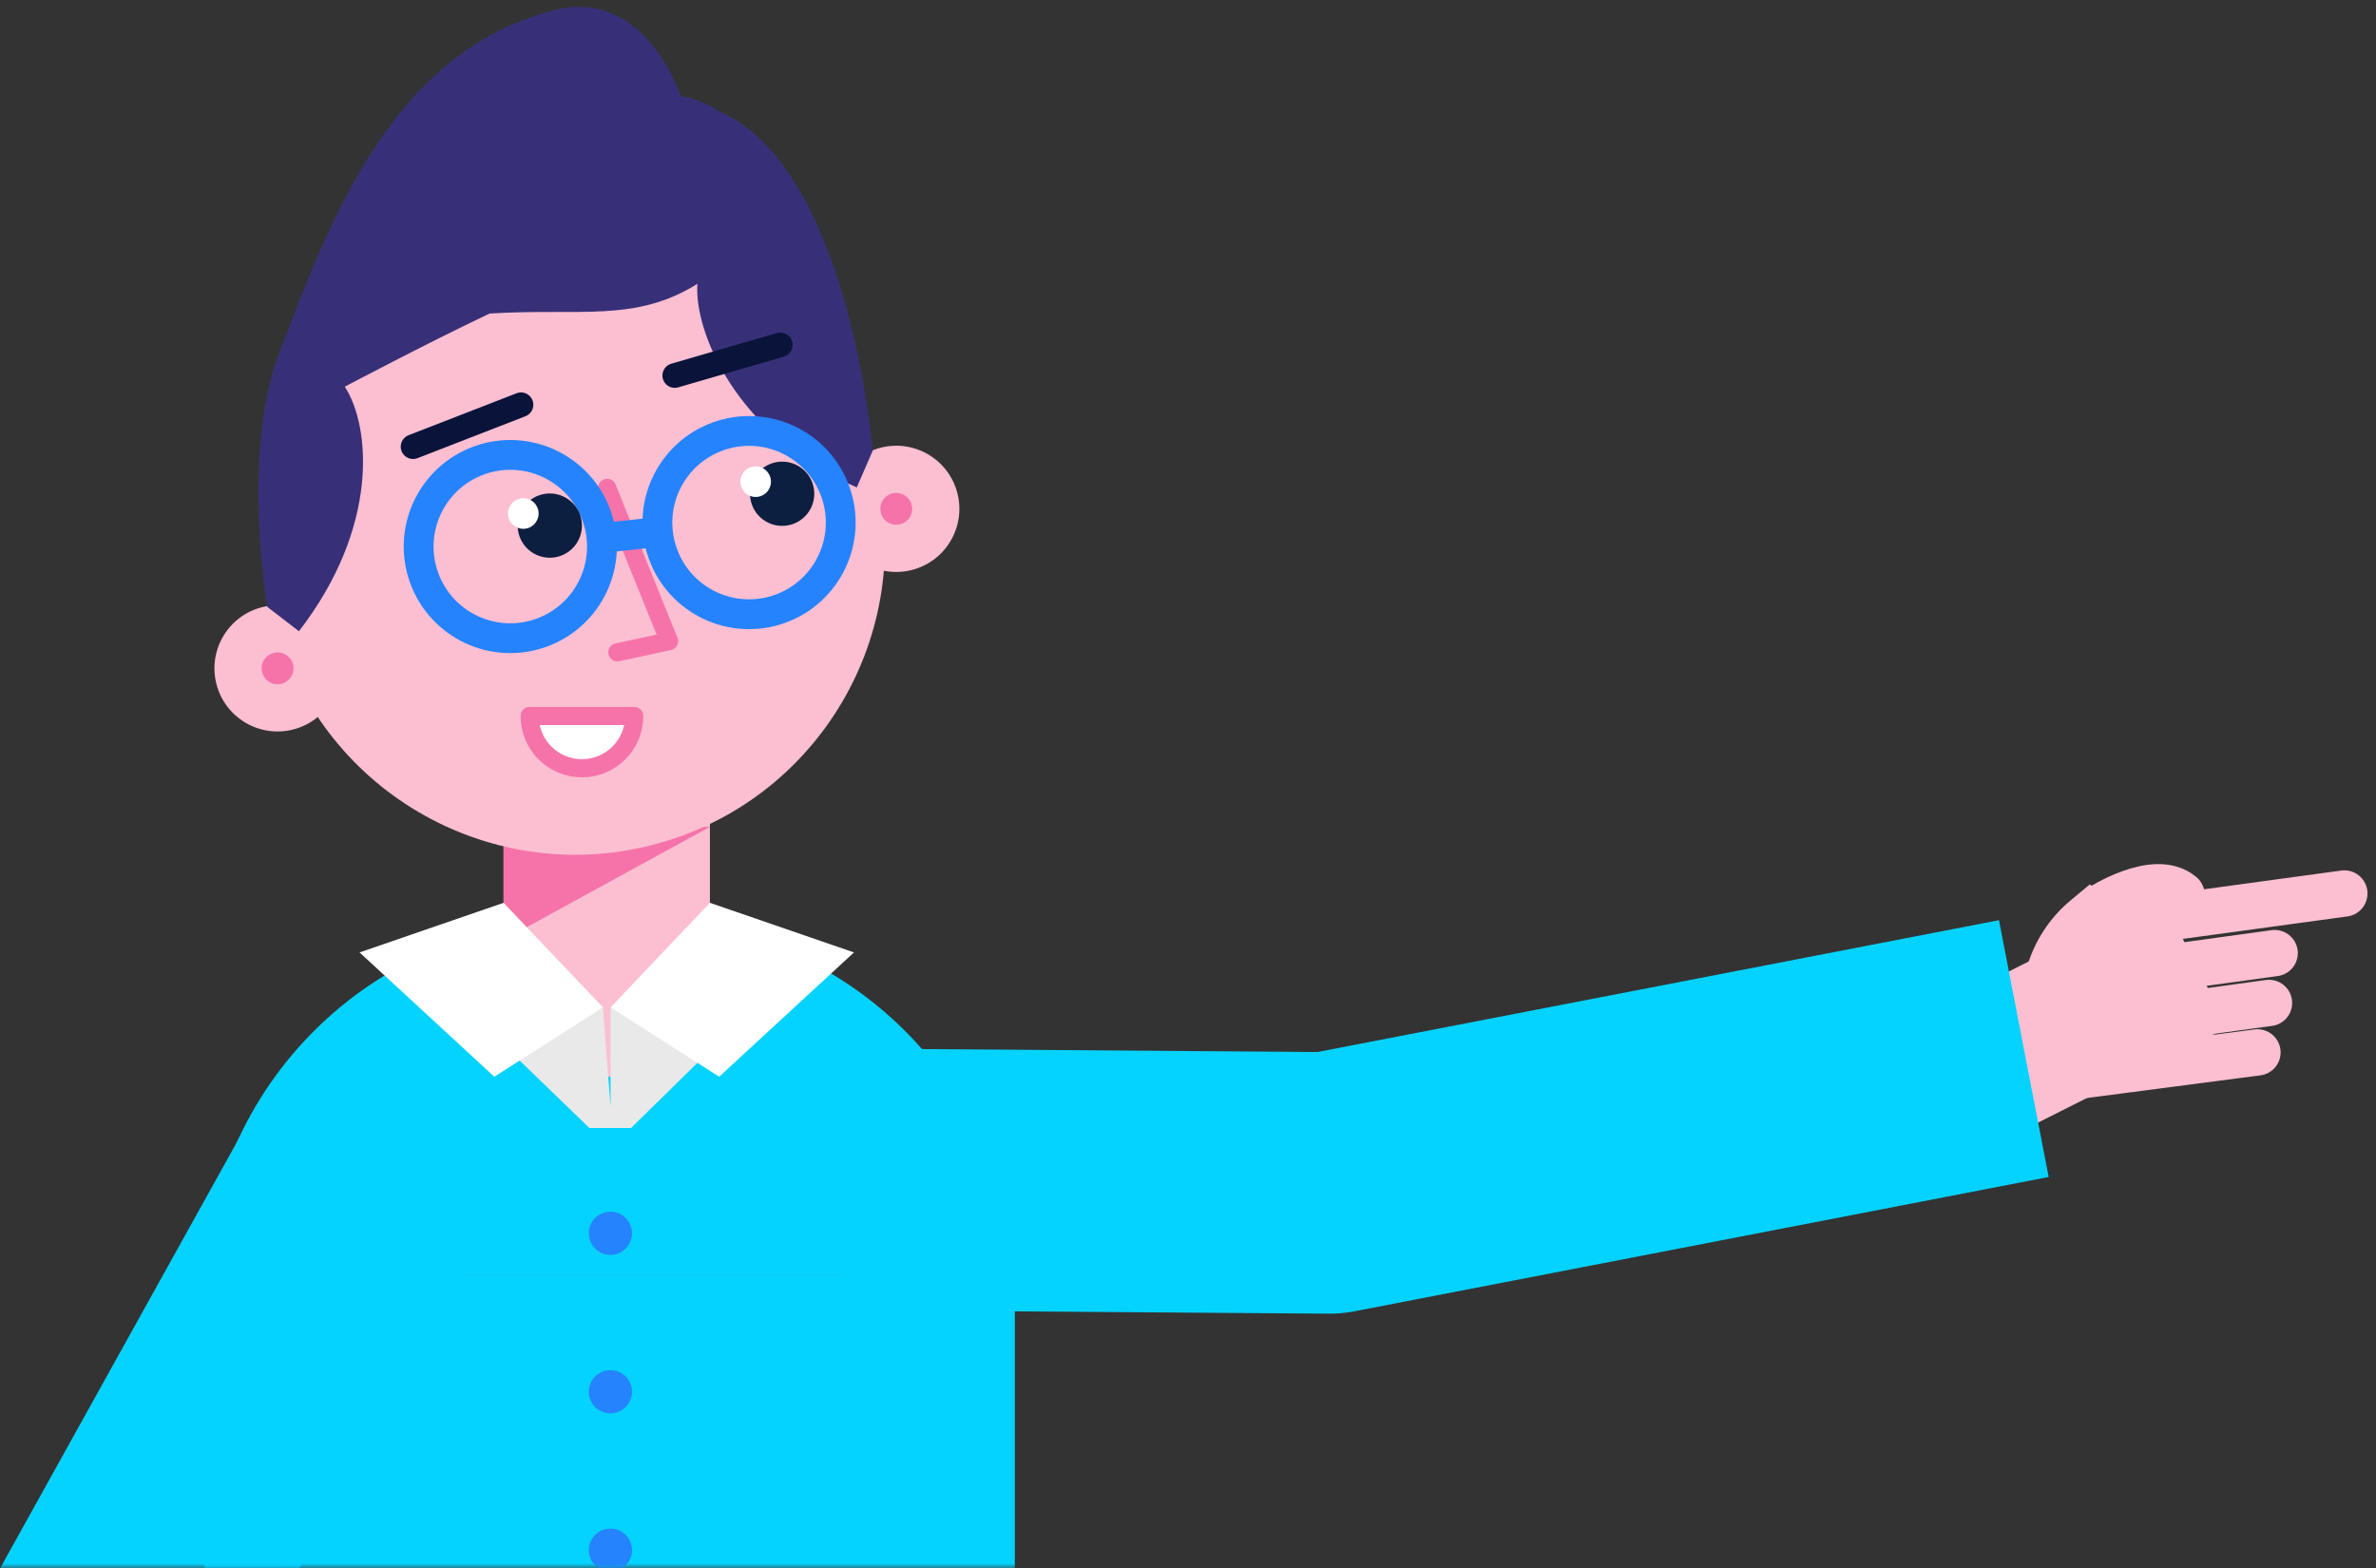 <?xml version="1.0" encoding="UTF-8"?>
<svg width="250px" height="165px" viewBox="0 0 250 165" version="1.1" xmlns="http://www.w3.org/2000/svg" xmlns:xlink="http://www.w3.org/1999/xlink">
    <rect x="0" y="0" width="250" height="165" fill="#333333" stroke="none"/>
    <!-- Generator: Sketch 62 (91390) - https://sketch.com -->
    <title>Group 81</title>
    <desc>Created with Sketch.</desc>
    <defs>
        <polygon id="path-1" points="0.073 166 292.302 166 292.302 0 0.073 0"></polygon>
    </defs>
    <g id="Offer-Landing" stroke="none" stroke-width="1" fill="none" fill-rule="evenodd">
        <g id="IO-Scout-Main" transform="translate(-296, -2717)">
            <g id="Group-81" transform="translate(267, 2716)">
                <path d="M89.982,97.92 L96.283,97.92 C117.344,97.92 134.515,114.365 135.777,135.107 L50.491,135.107 C51.75,114.365 68.924,97.92 89.982,97.92" id="Fill-1" fill="#05D3FF"></path>
                <path d="M92.841,114.304 L92.841,114.304 C98.837,114.304 103.697,109.444 103.697,103.448 L103.697,81.737 L81.986,81.737 L81.986,103.448 C81.986,109.444 86.846,114.304 92.841,114.304" id="Fill-3" fill="#FBBFD1"></path>
                <polygon id="Fill-5" fill="#F673AA" points="81.986 99.898 103.697 88.012 81.986 88.169"></polygon>
                <path d="M57.997,66.502 C53.506,49.086 63.985,31.326 81.402,26.835 C98.818,22.345 116.578,32.823 121.069,50.24 C125.56,67.657 115.081,85.416 97.665,89.907 C80.247,94.398 62.488,83.919 57.997,66.502" id="Fill-7" fill="#FBBFD1"></path>
                <polygon id="Fill-9" fill="#E9E9E9" points="92.442 107.004 93.241 117.456 93.241 107.004 103.006 112.23 95.395 119.701 91.019 119.701 83.409 112.338"></polygon>
                <polygon id="Fill-11" fill="#FFFFFF" points="103.697 96.003 118.851 101.224 104.669 114.304 93.24 107.004"></polygon>
                <polygon id="Fill-13" fill="#FFFFFF" points="81.986 96.003 66.832 101.224 81.014 114.304 92.442 107.004"></polygon>
                <path d="M51.774,72.989 C50.859,69.438 52.996,65.817 56.546,64.901 C60.098,63.985 63.719,66.122 64.634,69.673 C65.55,73.224 63.414,76.845 59.862,77.761 C56.311,78.676 52.69,76.54 51.774,72.989" id="Fill-15" fill="#FBBFD1"></path>
                <path d="M59.828,70.912 C59.597,70.016 58.683,69.476 57.786,69.707 C56.889,69.939 56.35,70.853 56.581,71.75 C56.812,72.646 57.726,73.186 58.623,72.954 C59.52,72.723 60.059,71.809 59.828,70.912" id="Fill-17" fill="#F673AA"></path>
                <path d="M116.873,56.204 C115.958,52.652 118.094,49.031 121.645,48.116 C125.196,47.2 128.817,49.337 129.733,52.888 C130.648,56.439 128.512,60.06 124.961,60.975 C121.41,61.891 117.789,59.755 116.873,56.204" id="Fill-19" fill="#FBBFD1"></path>
                <path d="M124.927,54.127 C124.695,53.23 123.781,52.691 122.884,52.922 C121.988,53.153 121.448,54.068 121.68,54.964 C121.911,55.861 122.825,56.401 123.722,56.169 C124.618,55.938 125.158,55.024 124.927,54.127" id="Fill-21" fill="#F673AA"></path>
                <path d="M57.127,64.866 C57.127,64.866 54.339,48.716 58.372,38.156 C63.575,24.534 70.1,6.501 87.268,2.076 C96.929,-0.415 100.623,11.108 100.623,11.108 C100.623,11.108 108.626,11.779 112.249,24.131 C115.87,36.482 113.994,38.735 113.994,38.735 C113.994,38.735 108.677,34.469 102.381,30.869 C95.784,34.964 90.112,33.403 80.519,33.991 C73.873,37.14 65.277,41.693 65.277,41.693 C67.972,45.808 68.97,56.405 60.452,67.425 L57.127,64.866 Z" id="Fill-23" fill="#373078"></path>
                <path d="M102.969,22.43 C104.291,23.529 103.195,12.083 104.686,12.726 C118.378,18.634 120.82,48.443 120.82,48.443 L119.148,52.29 C106.363,46.764 102.012,35.774 102.381,30.869 C102.381,30.869 103.642,25.882 102.969,22.43" id="Fill-25" fill="#373078"></path>
                <polyline id="Stroke-27" stroke="#F673AA" stroke-width="1.912" stroke-linecap="round" stroke-linejoin="round" points="92.883 52.335 99.399 68.473 93.955 69.644"></polyline>
                <line x1="99.996" y1="40.516" x2="111.105" y2="37.292" id="Stroke-29" stroke="#0A143A" stroke-width="2.593" stroke-linecap="round" stroke-linejoin="round"></line>
                <line x1="72.462" y1="48.004" x2="83.819" y2="43.591" id="Stroke-31" stroke="#0A143A" stroke-width="2.593" stroke-linecap="round" stroke-linejoin="round"></line>
                <path d="M98.752,59.283 C96.934,54.277 99.519,48.745 104.525,46.928 C109.531,45.111 115.063,47.696 116.88,52.702 C118.697,57.708 116.112,63.239 111.106,65.056 C106.1,66.874 100.569,64.289 98.752,59.283" id="Fill-33" fill="#FBBFD1"></path>
                <path d="M98.752,59.283 C96.934,54.277 99.519,48.745 104.525,46.928 C109.531,45.111 115.063,47.696 116.88,52.702 C118.697,57.708 116.112,63.239 111.106,65.056 C106.1,66.874 100.569,64.289 98.752,59.283 Z" id="Stroke-35" stroke="#2583FE" stroke-width="3.137"></path>
                <path d="M108.118,54.112 C107.481,52.356 108.387,50.417 110.143,49.779 C111.898,49.142 113.838,50.048 114.475,51.804 C115.113,53.56 114.206,55.499 112.45,56.137 C110.695,56.774 108.755,55.867 108.118,54.112" id="Fill-37" fill="#0D1F40"></path>
                <path d="M106.995,52.235 C106.692,51.399 107.123,50.475 107.959,50.172 C108.795,49.869 109.719,50.3 110.022,51.137 C110.326,51.972 109.894,52.896 109.058,53.199 C108.222,53.503 107.299,53.071 106.995,52.235" id="Fill-39" fill="#FFFFFF"></path>
                <g id="Group-44" transform="translate(86.316, 56.758)">
                    <line x1="11.255" y1="0.296" x2="0.299" y2="1.476" id="Fill-41" fill="#FFFFFF"></line>
                    <line x1="11.255" y1="0.296" x2="0.299" y2="1.476" id="Stroke-43" stroke="#2583FE" stroke-width="3.137" stroke-linecap="round" stroke-linejoin="round"></line>
                </g>
                <path d="M73.629,61.805 C71.811,56.799 74.396,51.267 79.402,49.45 C84.408,47.633 89.94,50.218 91.757,55.224 C93.574,60.23 90.989,65.761 85.983,67.578 C80.977,69.396 75.446,66.811 73.629,61.805" id="Fill-45" fill="#FBBFD1"></path>
                <path d="M73.629,61.805 C71.811,56.799 74.396,51.267 79.402,49.45 C84.408,47.633 89.94,50.218 91.757,55.224 C93.574,60.23 90.989,65.761 85.983,67.578 C80.977,69.396 75.446,66.811 73.629,61.805 Z" id="Stroke-47" stroke="#2583FE" stroke-width="3.137"></path>
                <path d="M83.67,57.463 C83.033,55.708 83.94,53.768 85.695,53.13 C87.451,52.493 89.391,53.4 90.028,55.155 C90.665,56.911 89.759,58.85 88.003,59.488 C86.248,60.125 84.308,59.219 83.67,57.463" id="Fill-49" fill="#0D1F40"></path>
                <path d="M82.548,55.586 C82.244,54.751 82.676,53.827 83.512,53.524 C84.348,53.22 85.272,53.652 85.575,54.488 C85.878,55.323 85.447,56.247 84.611,56.551 C83.775,56.854 82.851,56.422 82.548,55.586" id="Fill-51" fill="#FFFFFF"></path>
                <path d="M84.731,76.345 C84.731,79.383 87.194,81.845 90.232,81.845 C93.27,81.845 95.733,79.383 95.733,76.345 L84.731,76.345 Z" id="Fill-53" fill="#FFFFFF"></path>
                <path d="M84.731,76.345 C84.731,79.383 87.194,81.845 90.232,81.845 C93.27,81.845 95.733,79.383 95.733,76.345 L84.731,76.345 Z" id="Stroke-55" stroke="#F673AA" stroke-width="1.912" stroke-linecap="round" stroke-linejoin="round"></path>
                <line x1="251.747" y1="98.287" x2="275.669" y2="95.021" id="Stroke-57" stroke="#FBBFD1" stroke-width="4.872" stroke-linecap="round" stroke-linejoin="round"></line>
                <line x1="258.998" y1="102.581" x2="268.338" y2="101.295" id="Stroke-59" stroke="#FBBFD1" stroke-width="4.872" stroke-linecap="round" stroke-linejoin="round"></line>
                <line x1="257.079" y1="108.007" x2="267.743" y2="106.539" id="Stroke-61" stroke="#FBBFD1" stroke-width="4.872" stroke-linecap="round" stroke-linejoin="round"></line>
                <line x1="246.982" y1="114.295" x2="266.527" y2="111.743" id="Stroke-63" stroke="#FBBFD1" stroke-width="4.872" stroke-linecap="round" stroke-linejoin="round"></line>
                <path d="M258.536,95.161 C255.709,92.758 249.889,96.56 249.889,96.56" id="Stroke-65" stroke="#FBBFD1" stroke-width="4.872" stroke-linecap="round" stroke-linejoin="round"></path>
                <path d="M260.672,103.528 L244.664,117.901 L242.45,111.285 C240.58,105.692 242.332,99.525 246.862,95.751 L248.884,94.066 L260.672,103.528 Z" id="Fill-67" fill="#FBBFD1"></path>
                <polygon id="Fill-69" fill="#FBBFD1" points="263.395 109.098 239.232 121.245 232.173 107.343 256.337 95.196"></polygon>
                <polyline id="Stroke-71" stroke="#05D3FF" stroke-width="27.524" stroke-linejoin="round" points="117.749 125.095 168.899 125.475 241.945 111.342"></polyline>
                <mask id="mask-2" fill="white">
                    <use xlink:href="#path-1"></use>
                </mask>
                <g id="Clip-74"></g>
                <polygon id="Fill-73" fill="#05D3FF" mask="url(#mask-2)" points="50.491 224.002 135.777 224.002 135.777 135.107 50.491 135.107"></polygon>
                <path d="M95.499,130.779 C95.499,129.524 94.481,128.506 93.225,128.506 C91.97,128.506 90.951,129.524 90.951,130.779 C90.951,132.035 91.97,133.053 93.225,133.053 C94.481,133.053 95.499,132.035 95.499,130.779" id="Fill-75" fill="#2583FE" mask="url(#mask-2)"></path>
                <path d="M95.499,147.453 C95.499,146.198 94.481,145.179 93.225,145.179 C91.97,145.179 90.951,146.198 90.951,147.453 C90.951,148.709 91.97,149.727 93.225,149.727 C94.481,149.727 95.499,148.709 95.499,147.453" id="Fill-76" fill="#2583FE" mask="url(#mask-2)"></path>
                <path d="M95.499,164.128 C95.499,162.872 94.481,161.854 93.225,161.854 C91.97,161.854 90.951,162.872 90.951,164.128 C90.951,165.383 91.97,166.402 93.225,166.402 C94.481,166.402 95.499,165.383 95.499,164.128" id="Fill-77" fill="#2583FE" mask="url(#mask-2)"></path>
                <line x1="67.402" y1="125.263" x2="11.428" y2="226.015" id="Stroke-80" stroke="#05D3FF" stroke-width="27.524" stroke-linejoin="round" mask="url(#mask-2)"></line>
            </g>
        </g>
    </g>
</svg>